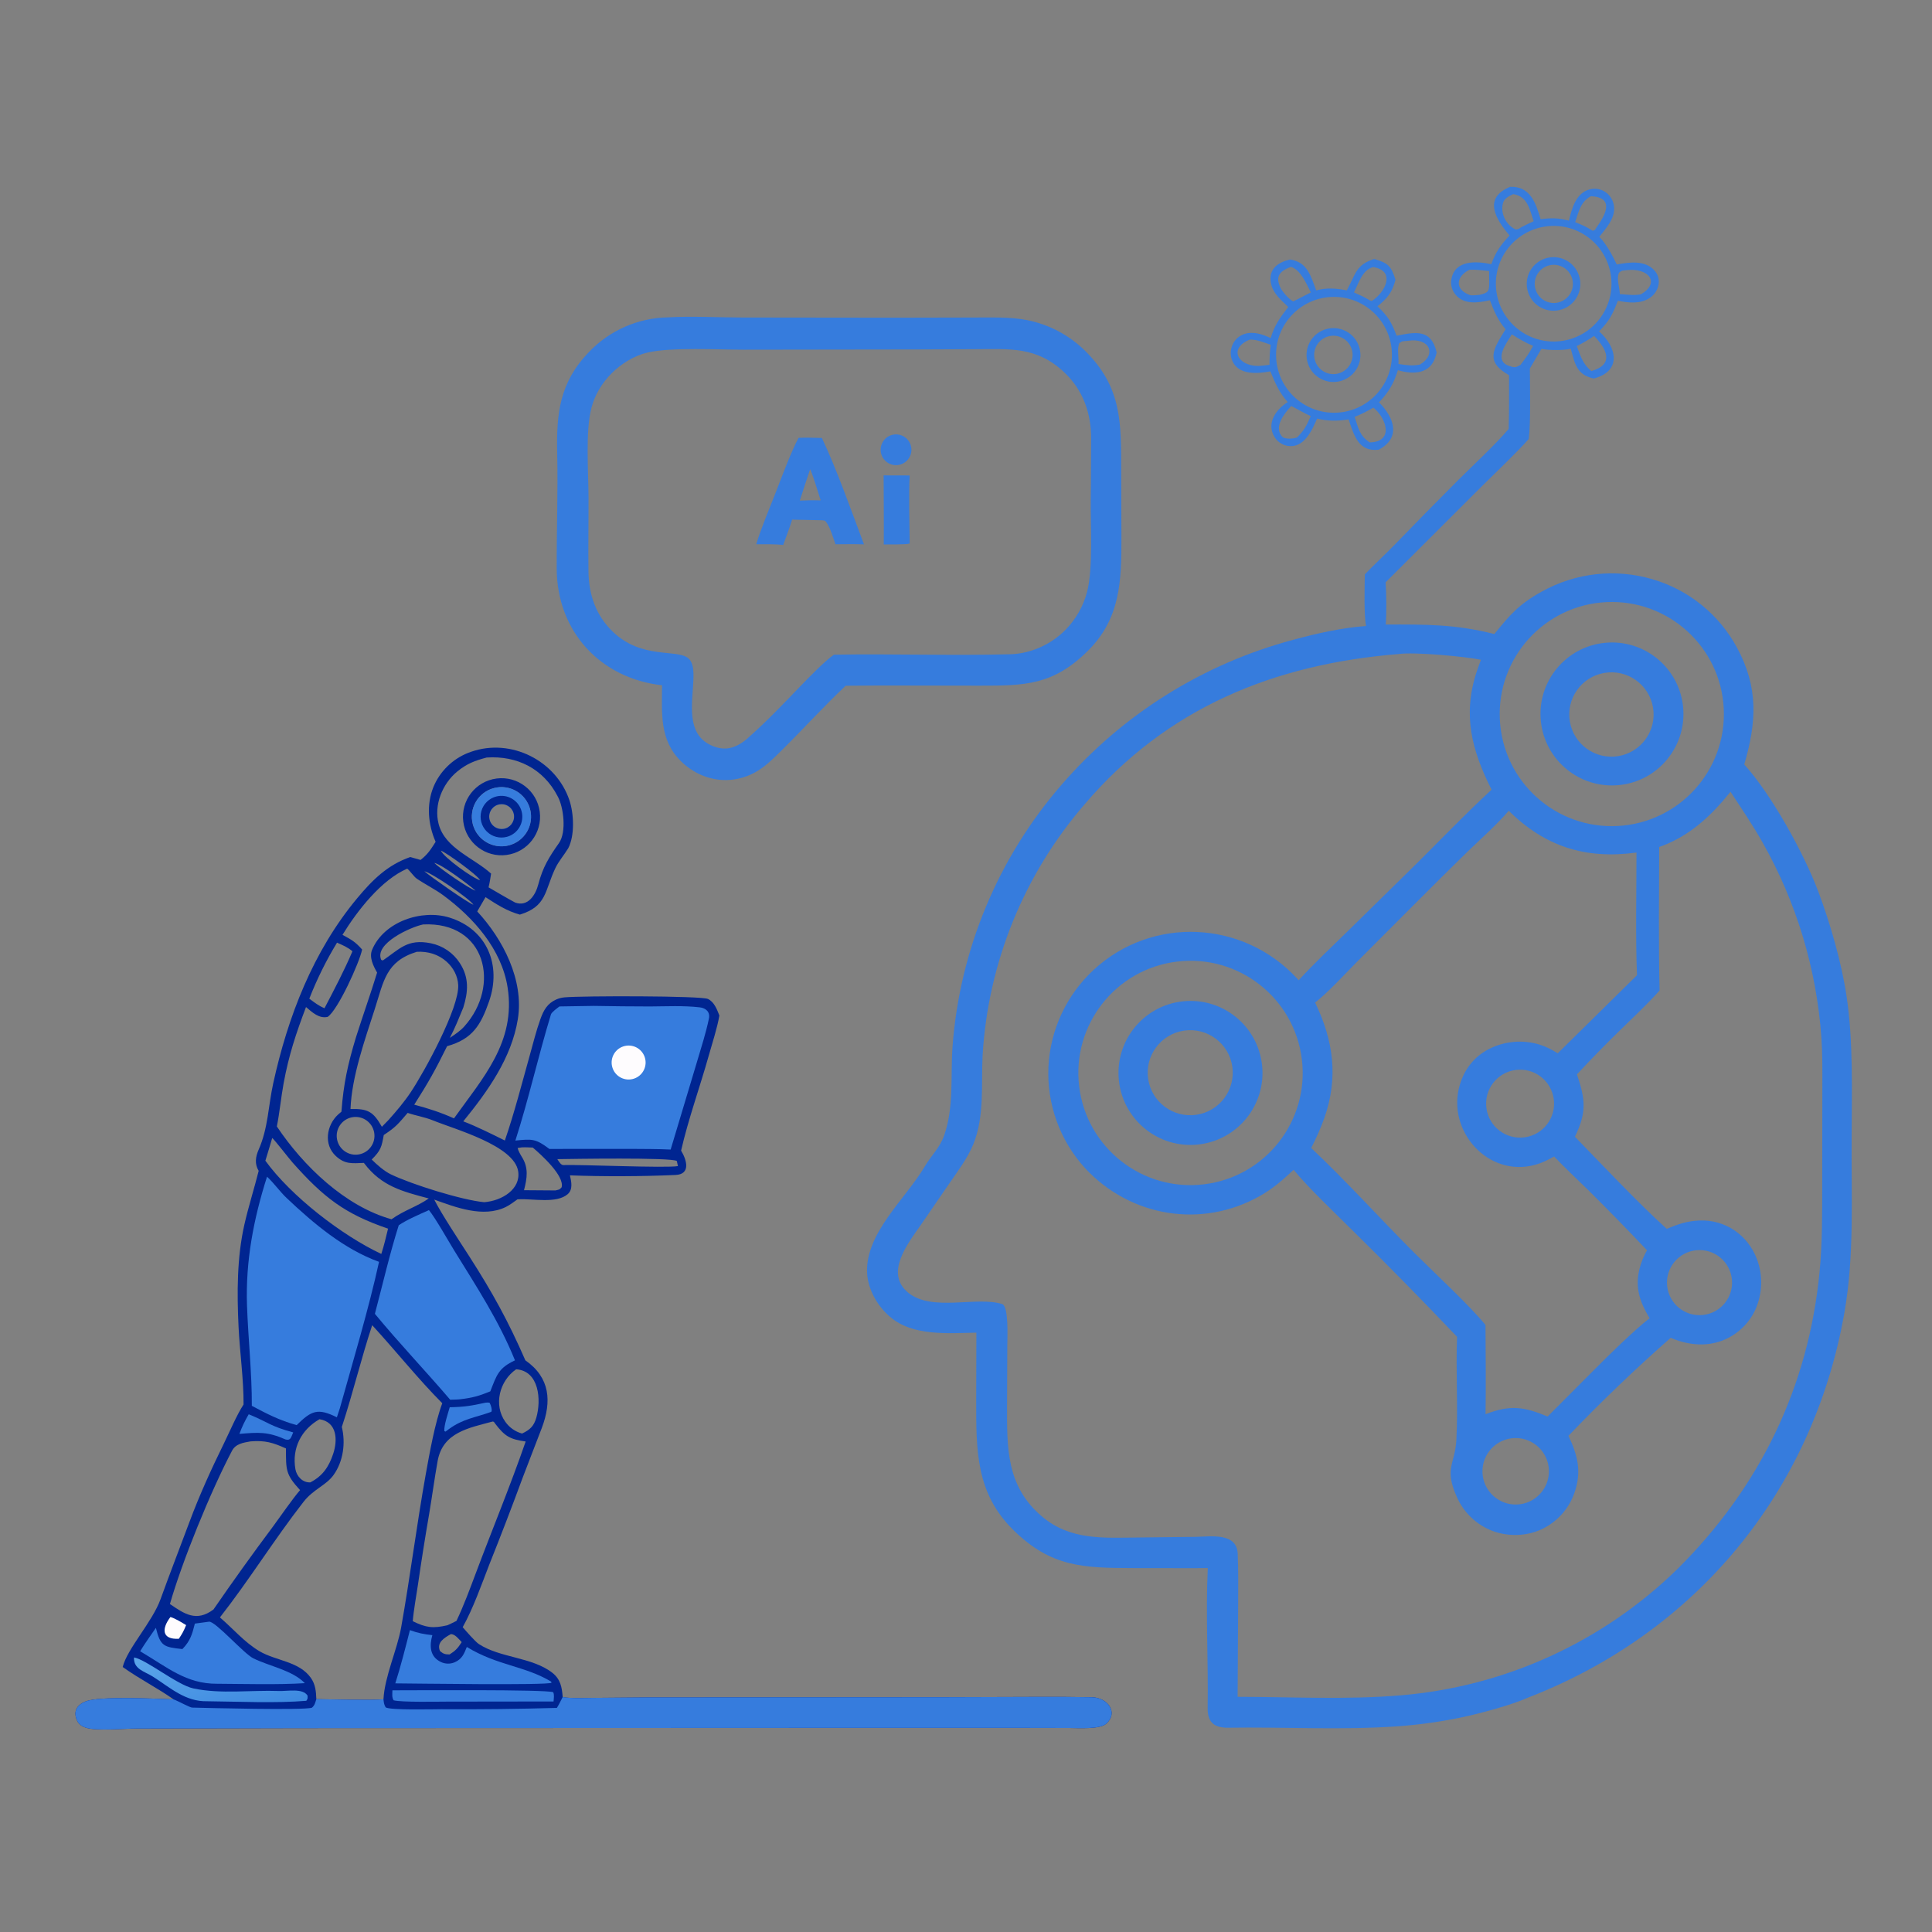 <?xml version="1.0" encoding="utf-8" ?><svg xmlns="http://www.w3.org/2000/svg" xmlns:xlink="http://www.w3.org/1999/xlink" width="381" height="381" viewBox="0 0 381 381"><rect x="0" y="0" width="381" height="381" fill="#808080" stroke="none"/><path fill="#367CDD" transform="matrix(0.372 0 0 0.372 -0.002 0)" d="M800.566 99.039C811.196 98.625 814.195 107.646 816.717 116.205C822.616 115.463 826.072 115.507 831.718 116.974C833.265 110.523 835.467 102.177 842.879 100.358C845.677 99.66 848.638 100.181 851.03 101.791C853.554 103.505 855.22 106.22 855.604 109.247C856.427 115.573 851.511 120.884 847.841 125.558C851.528 129.24 854.884 135.56 857.091 140.204C863.831 138.978 872.252 137.745 877.287 143.637C881.195 148.211 879.255 154.925 874.477 158.003C869.415 161.264 863.285 160.527 857.68 159.447C854.69 167.014 853.325 169.795 847.726 175.665C857.392 184.319 859.687 196.812 844.86 200.672C835.8 198.619 834.959 193.009 832.703 184.879C828.746 185.82 821.091 185.729 817.126 184.944L811.012 195.355C811.051 204.357 811.547 224.563 810.409 232.736C803.738 240.262 792.937 250.435 785.659 257.691L734.551 308.7C734.97 314.269 735.11 325.501 734.604 331.077C755.787 331.008 771.613 330.9 792.205 336.113C800.507 325.827 805.334 320.241 817.364 313.601C835.238 303.63 856.374 301.274 876.005 307.065C895.161 312.656 911.283 325.68 920.776 343.233C932.319 364.417 931.208 382.926 924.672 405.257C939.148 421.222 956.288 452.351 963.886 472.529C970.243 489.411 976.221 510.144 978.893 528.005C982.548 552.445 981.669 578.411 981.597 603.184C981.349 634.292 983.153 665.215 977.732 696.033C961.066 790.772 899.098 865.557 809.783 900.052C800.965 904.002 784.355 908.384 774.919 910.406C763.835 912.725 752.609 914.3 741.315 915.121C711.801 917.279 680.181 915.42 650.419 915.911C643.017 915.735 640.098 912.47 640.213 905.3C640.6 881.144 639.109 855.247 640.29 831.253C638.027 831.289 635.763 831.311 633.5 831.318L600.266 831.276C574.224 831.188 557.216 830.759 537.276 811.174C517.201 791.457 517.512 768.748 517.515 742.286L517.609 706.466C502.453 706.739 483.738 708.447 471.789 698.029C465.344 692.591 460.089 683.663 459.675 674.808C458.687 653.676 480.077 635.568 490.19 618.432C493.788 612.333 498.202 608.598 500.592 601.695C505.831 586.561 503.827 570.511 504.962 554.825C508.769 503.588 529.004 454.946 562.66 416.126C594.996 378.677 637.872 351.848 685.69 339.141C697.936 335.791 711.481 332.772 724.166 331.859C722.995 325.604 723.433 311.181 723.52 304.503C728.397 299.389 733.648 294.573 738.612 289.52C749.952 277.807 761.377 266.177 772.886 254.63C781.227 246.345 792.38 236.087 799.774 227.393C800.084 218.175 799.942 208.184 799.985 198.908C786.88 191.488 791.774 184.975 798.157 174.526C794.24 170.114 791.874 164.632 789.843 159.173C783.473 160.554 775.688 161.785 771.204 155.668C769.597 153.484 768.95 150.738 769.413 148.066C771.185 137.668 782.811 138.382 790.574 140.066C792.82 133.691 795.687 129.678 800.257 124.834C792.814 116.052 786.059 104.999 800.566 99.039ZM879.788 525.076C873.312 532.387 864.647 540.458 857.527 547.411C850.176 554.614 842.994 561.989 835.988 569.53C840.495 583.032 841.19 589.62 834.909 602.608C849.511 617.62 868.228 637.567 883.579 651.429C889.656 648.963 894.093 647.342 900.704 647.025C914.54 646.361 926.624 654.713 931.446 667.596C934.68 676.328 934.331 685.984 930.477 694.46C926.956 701.934 920.678 707.754 912.959 710.701C903.864 714.102 894.437 712.914 885.659 709.212C866.868 725.742 848.792 743.066 831.48 761.139C836.372 771.455 838.617 780.231 834.617 791.464C831.641 799.95 825.375 806.881 817.231 810.695C809.249 814.448 799.455 814.665 791.232 811.589C782.741 808.348 775.908 801.83 772.271 793.501C765.436 778.162 771.397 776.241 772.069 763.172C772.986 745.347 771.701 726.636 772.43 708.678C754.521 689.829 736.3 671.28 717.774 653.037C708.817 644.053 693.381 629.527 685.783 620.132C679.996 625.565 674.827 630.1 667.888 634.021C636.969 651.493 599.14 645.059 575.231 619.28C561.893 604.659 554.906 585.341 555.805 565.57C556.752 545.902 565.397 527.395 579.874 514.047C610.907 485.416 659.227 487.795 687.758 518.877C687.995 519.132 688.225 519.393 688.448 519.659C696.302 511.063 706.11 501.795 714.512 493.602L744.955 463.71C760.001 449.072 775.412 432.755 790.722 418.638C780.169 397.651 775.244 378.936 782.874 355.937C783.567 353.862 784.306 351.803 785.091 349.762C776.517 348.002 749.753 345.521 741.338 346.725C675.459 352.084 618.667 375.101 575.037 426.326C542.821 463.542 523.793 510.352 520.904 559.491C520.104 575.189 522.049 591.856 515.897 606.772C512.866 614.122 507.527 621.159 503.014 627.733L488.148 649.375C481.26 659.238 468.787 674.956 481.495 685.3C494.051 695.521 517.632 687.06 531.226 691.282C534.806 692.395 534.032 708.638 533.999 713.344L533.869 744.965C533.826 767.596 533.394 787.86 552.396 803.935C567.54 816.748 585.234 815.22 603.822 815.062L633.745 814.724C641.75 814.563 655.663 812.312 656.137 823.629C656.508 832.473 656.413 841.254 656.381 850.107L656.099 899.52C684.736 899.558 713.797 901.143 742.279 898.75C797.691 894.217 849.77 870.437 889.487 831.533C932.944 788.264 958.762 735.284 964.613 674.054C966.119 658.301 965.958 643.309 965.992 627.531L966.065 576.36C966.071 567.484 966.179 558.84 965.559 549.975C962.986 513.642 952.342 478.341 934.403 446.641C929.069 437.199 923.324 428.806 917.389 419.742L913.268 424.684C903.794 435.529 893.339 444.158 879.584 449.018C879.507 474.164 879.186 499.979 879.788 525.076ZM697.174 531.47C706.915 551.643 709.621 571.274 702.042 592.744C700.087 598.174 697.761 603.463 695.081 608.574C713.191 625.556 731.922 646.331 749.716 664.112C759.914 674.303 778.969 691.927 787.492 702.376C787.599 717.97 787.764 734.141 787.523 749.701C800.586 744.644 807.806 745.683 820.437 750.924L845.319 725.962C853.2 718.027 865.771 705.682 874.474 698.805C869.379 690.26 866.619 682.744 869.167 672.525C870.041 669.119 871.365 665.844 873.103 662.786C862.908 651.996 852.535 641.375 841.987 630.929C836.312 625.331 829.232 618.781 823.878 613.085C820.408 614.982 817.764 616.39 813.914 617.462C788.762 624.47 766.557 599.21 773.935 574.908C776.406 566.769 781.431 560.26 789.071 556.238C797.492 551.882 807.289 551.013 816.345 553.82C819.89 554.956 822.652 556.453 825.805 558.373L867.805 516.982C866.993 496.762 867.56 472.403 867.541 451.954C840.544 455.619 819.123 448.863 799.82 429.807C793.749 436.949 784.906 444.806 778.004 451.461C768.675 460.597 759.402 469.788 750.184 479.036L719.032 510.234C713.043 516.323 703.647 526.5 697.174 531.47ZM858.722 155.909C862.287 156.184 866.395 156.696 869.884 156.046C880.559 149.687 873.644 142.028 862.783 143.173C859.996 143.555 860.026 143.095 858.224 144.606C856.875 148.321 858.514 151.488 858.722 155.909ZM844.308 122.318C845.826 122.048 845.53 121.688 846.486 120.369C851.402 113.583 855.849 104.633 843.378 104.017C837.894 106.973 837.028 111.966 835.033 117.753C839.292 119.478 840.435 119.996 844.308 122.318ZM789.416 143.678C786.062 143.336 782.264 142.815 778.95 143.018C771.868 146.547 770.907 153.529 779.441 156.489C780.084 156.712 783.459 156.407 784.375 156.307C789.11 155.134 789.493 154.462 789.466 149.557C789.456 147.676 789.391 145.568 789.416 143.678ZM843.636 196.701C855.811 193.205 851.944 185.222 845.067 178.075C841.562 180.398 839.63 181.611 835.883 183.451C837.86 188.681 839.126 193.13 843.636 196.701ZM803.531 567.205C793.64 568.483 786.671 577.555 787.985 587.441C789.299 597.326 798.396 604.263 808.277 602.913C818.108 601.57 825.001 592.53 823.694 582.694C822.386 572.859 813.371 565.933 803.531 567.205ZM806.472 120.453C808.675 119.342 810.769 118.284 813.026 117.271C810.926 110.987 809.756 103.974 802.17 102.92C799.991 103.977 797.536 105.065 796.801 107.563C795.197 113.016 798.486 119.452 803.53 121.65C805.145 121.489 805.085 121.372 806.472 120.453ZM806.099 193.363C808.978 189.56 810.491 187.56 812.747 183.365C808.631 181.673 805.213 179.586 801.43 177.254C798.625 181.986 791.504 191.104 800.056 194C802.87 194.953 803.553 194.931 806.099 193.363ZM638.254 627.833C670.877 623.895 694.122 594.243 690.158 561.623C686.193 529.003 656.523 505.782 623.906 509.773C591.326 513.758 568.137 543.388 572.097 575.971C576.057 608.554 605.668 631.767 638.254 627.833ZM902.749 697.102C912.201 696.115 919.075 687.669 918.121 678.213C917.168 668.757 908.746 661.854 899.287 662.774C889.781 663.699 882.835 672.172 883.793 681.675C884.752 691.178 893.25 698.094 902.749 697.102ZM803.105 762.344C793.307 762.565 785.572 770.738 785.891 780.533C786.209 790.328 794.458 797.982 804.25 797.566C813.905 797.157 821.429 789.047 821.115 779.388C820.801 769.73 812.766 762.126 803.105 762.344ZM820.077 119.972C803.252 121.944 791.219 137.195 793.216 154.018C795.213 170.841 810.481 182.851 827.301 180.83C844.086 178.813 856.067 163.583 854.074 146.794C852.081 130.006 836.868 118.004 820.077 119.972ZM851.731 319.186C818.837 320.692 793.44 348.662 795.107 381.549C796.773 414.436 824.866 439.696 857.744 437.87C890.397 436.056 915.447 408.197 913.792 375.536C912.137 342.875 884.4 317.69 851.731 319.186Z"/><path fill="#367CDD" transform="matrix(0.372 0 0 0.372 -0.002 0)" d="M626.89 530.848C647.853 528.516 666.733 543.629 669.048 564.594C671.362 585.559 656.234 604.427 635.267 606.724C614.325 609.019 595.483 593.912 593.171 572.972C590.859 552.031 605.951 533.177 626.89 530.848ZM634.241 590.965C646.559 589.158 655.08 577.707 653.273 565.389C651.466 553.071 640.015 544.551 627.697 546.358C615.38 548.166 606.86 559.616 608.667 571.933C610.474 584.251 621.924 592.771 634.241 590.965Z"/><path fill="#367CDD" transform="matrix(0.372 0 0 0.372 -0.002 0)" d="M850.844 340.767C871.67 338.725 890.21 353.95 892.256 374.776C894.302 395.601 879.081 414.144 858.256 416.194C837.424 418.245 818.876 403.018 816.829 382.187C814.782 361.355 830.012 342.81 850.844 340.767ZM857.891 400.832C870.105 398.821 878.36 387.269 876.307 375.063C874.254 362.856 862.674 354.64 850.474 356.735C838.334 358.821 830.168 370.332 832.211 382.479C834.254 394.626 845.737 402.833 857.891 400.832Z"/><path fill="#367CDD" transform="matrix(0.372 0 0 0.372 -0.002 0)" d="M820.362 136.69C828.007 134.919 835.64 139.684 837.405 147.331C839.171 154.977 834.4 162.607 826.752 164.366C819.112 166.124 811.493 161.359 809.729 153.721C807.965 146.082 812.724 138.459 820.362 136.69ZM826.277 160.297C829.819 159.371 832.585 156.607 833.514 153.066C834.442 149.525 833.388 145.759 830.757 143.215C828.126 140.67 824.326 139.743 820.819 140.79C815.523 142.37 812.471 147.904 813.96 153.226C815.45 158.548 820.93 161.694 826.277 160.297Z"/><path fill="#002591" transform="matrix(0.372 0 0 0.372 -0.002 0)" d="M230.939 446.259C230.655 445.615 230.386 444.964 230.134 444.307C226.635 435.137 226.201 424.773 230.412 415.758C234.269 407.613 241.273 401.386 249.814 398.511C270.95 391.161 294.805 403.206 301.872 424.26C304.232 431.29 304.771 442.848 301.25 449.657C299.018 453.312 296.163 456.506 294.325 460.405C288.683 472.378 289.911 480.458 275.603 484.857C268.672 482.946 263.377 479.485 257.395 475.593L252.995 483.171C266.688 497.96 277.859 519.6 274.52 540.279C271.191 560.896 258.479 578.634 245.598 594.451C252.368 596.999 261.115 601.368 267.64 604.611C272.722 589.818 276.6 574.615 280.815 559.56C282.621 553.107 284.242 546.484 286.51 540.183C288.187 535.525 290.177 531.914 294.941 529.821C296.354 529.201 297.839 528.848 299.374 528.711C308.68 527.874 371.716 527.847 375.312 529.572C378.642 531.17 380.105 535.124 381.352 538.344C380.302 544.742 377.497 553.289 375.723 559.618C371.08 576.179 364.875 593.273 361.067 609.97C364.03 614.832 366.33 622.521 358.084 622.877C339.752 623.671 320.454 623.76 302.138 623.08C302.891 626.425 303.842 630.539 300.953 633.052C295.068 638.171 282.508 635.361 275.044 635.766L274.311 635.809C272.35 637.196 270.197 638.863 268.046 639.898C256.158 645.617 241.8 640.109 230.203 635.926C233.992 643.494 243.788 658.238 248.683 665.866C261.103 685.223 269.342 700.161 278.51 721.135C291.678 730.344 292.538 742.93 287.22 757.023C283.943 765.707 280.464 774.347 277.203 783.041C271.474 798.582 265.534 814.044 259.385 829.423C255.203 840.188 250.853 852.662 245.285 862.602C246.939 864.517 251.944 870.296 253.89 871.566C265.226 878.964 282.184 878.436 292.828 886.796C297.192 890.223 297.911 894.533 298.296 899.65C302.466 900.452 309.987 900.125 314.37 900.088L342.478 899.854L500.053 899.73L551.594 899.563C560.657 899.541 569.755 899.582 578.702 899.737C587.378 899.887 593.074 908.033 586.349 913.845C582.898 916.826 571.4 916.048 566.908 916.041L541.019 915.988L459.771 915.98L160.027 916.111L72.827 916.316C65.974 916.301 51.415 917.753 45.492 915.877C43.644 915.292 41.818 914.123 40.965 912.325C40.094 910.49 39.62 908.297 40.374 906.34C41.225 904.13 43.384 902.721 45.509 901.91C52.977 899.06 82.698 900.52 92.042 900.889C83.855 895.058 74.153 890.194 65.052 883.714C67.458 873.962 80.715 859.921 85.103 847.782C89.962 834.343 95.524 820.032 100.546 806.55C105.657 792.832 112.049 778.72 118.515 765.594C121.552 759.43 125.489 750.111 129.12 744.555C129.216 731.364 127.098 716.661 126.467 703.355C125.619 685.495 125.581 666.74 129.551 649.21C131.675 639.836 134.755 630.139 137.138 620.688C134.901 617.052 135.449 613.234 137.144 609.397C142.151 598.061 142.23 586.216 144.832 574.351C152.597 538.956 165.989 504.214 189.402 476.121C197.456 466.458 205.421 458.533 217.5 454.333L222.951 455.87C226.862 452.81 228.324 450.351 230.939 446.259ZM116.591 857.432C123.554 863.372 129.589 870.625 137.582 875.357C146.241 880.483 158.586 880.656 164.803 889.485C167.262 892.977 167.543 896.679 167.697 900.759C176.722 900.835 194.878 901.462 203.285 900.84C203.921 888.721 210.565 874.51 212.649 862.825C217.458 835.854 220.89 808.408 225.724 781.443C227.714 770.349 230.551 754.398 234.463 743.88C222.03 731.439 209.421 715.678 197.315 702.513C191.622 719.586 187.153 738.414 181.213 756.459C183.313 765.05 181.939 774.808 176.832 781.924C172.828 787.504 166.186 789.396 160.898 796.178C145.4 816.056 132.098 837.637 116.591 857.432ZM181.566 495.574C186.456 498.26 188.23 499.142 191.975 503.367C190.539 510.389 179.142 535.431 173.712 539.068C169.159 540.112 165.497 536.638 162.232 533.853C156.891 547.948 153.093 559.377 150.347 574.327C149.006 581.627 148.188 590.18 146.766 597.15C160.724 618.031 182.901 639.492 207.561 646.358C214.316 641.532 220.998 639.724 227.304 635.324C213.251 631.602 202.279 628.852 193.103 616.731L192.908 616.477C186.756 616.715 182.926 617.336 178.076 612.866C171.426 606.735 173.135 596.541 179.163 590.904C179.752 590.345 180.368 589.817 181.009 589.319C182.099 574.5 184.424 564.013 188.715 549.874C192.293 538.554 196.521 526.751 199.919 515.585C197.968 512.212 195.602 507.519 197.239 503.572C203.45 488.597 223.589 481.796 238.43 486.475C258.351 492.757 265.929 511.792 259.276 530.844C254.915 543.331 250.568 550.828 237.027 554.598C230.692 567.412 227.201 573.672 219.602 585.607C227.092 587.604 233.568 589.684 240.672 592.875C255.811 571.64 273.614 552.414 269.105 523.505C265.931 503.152 251.029 486.446 234.929 474.563C230.642 471.398 225.342 468.8 220.929 465.781C219.418 464.748 217.306 461.563 215.877 460.493C202.106 466.438 189.298 482.924 181.566 495.574ZM245.621 534.091C243.288 539.76 241.312 544.761 238.472 550.199C241.209 548.343 243.945 546.585 246.159 544.119C265.564 522.494 257.652 488.427 224.321 490.065C217.773 491.388 198.16 500.236 202.115 508.869L202.95 509.158C211.847 503.119 215.909 497.541 228.374 500.042C234.723 501.323 240.282 505.122 243.782 510.572C248.804 518.312 248.194 525.808 245.621 534.091ZM276.749 759.953C280.948 757.972 283.024 756.075 284.34 751.466C286.996 742.168 285.872 726.72 273.635 725.891C264.772 732.003 261.495 744.83 267.93 753.782C270.071 756.793 273.186 758.973 276.749 759.953ZM164.534 785.832C171.056 782.457 174.323 777.597 176.614 770.77C179.077 763.429 178.776 753.871 169.376 752.365C159.748 757.848 154.666 767.674 156.608 778.849C157.268 782.648 160.459 786.08 164.534 785.832ZM90.087 850.33C97.759 855.573 104.096 860.012 113.17 853.22C123.411 838.343 133.94 823.668 144.753 809.202C148.551 804.039 155.298 794.27 159.079 789.943C151.207 781.416 151.689 779.134 151.578 767.841C144.725 764.774 140.585 763.469 132.803 764.113C129.039 764.765 124.963 765.36 123.013 769.064C111.624 790.693 96.512 827.867 90.087 850.33ZM273.104 478.466C279.939 480.931 283.934 474.312 285.322 468.98C287.754 459.64 291.055 454.412 296.358 446.872C300.394 441.133 298.84 427.751 295.549 421.98C287.945 407.389 273.984 400.512 257.98 401.583C251.81 403.209 247.5 404.825 242.435 408.973C234.554 415.428 229.895 426.716 232.529 436.797C235.925 449.792 251.174 454.787 260.341 463.118C259.942 465.656 259.627 467.894 258.994 470.396C263.632 473.077 268.404 475.927 273.104 478.466ZM278.675 764.172C270.381 762.976 267.722 761.578 262.364 754.515C261.645 753.567 262.107 753.819 261.171 753.581C248.574 756.986 234.74 759.285 232.003 774.507C230.307 783.939 229.066 793.424 227.461 802.859C225.324 815.266 223.356 827.701 221.557 840.161C220.732 845.656 219.222 854.119 218.819 859.427C225.868 862.896 229.463 863.341 237.198 861.587C238.665 860.888 240.597 860.04 241.984 859.281C245.904 851.033 249.032 842.539 252.239 833.995C260.962 810.749 270.554 787.637 278.675 764.172ZM163.974 529.413C166.641 531.39 168.924 533.215 172.028 534.478C177.171 524.61 182.507 514.513 186.854 504.281C184.051 501.987 181.915 501.189 178.67 499.719C172.923 509.174 168.006 519.109 163.974 529.413ZM230.224 457.445C232.779 460.131 248.722 471.154 252.119 472.166C248.462 468.965 234.275 458.244 230.224 457.445ZM244.761 870.525C243.284 868.984 241.17 866.145 238.959 866.307C235.616 868.208 231.299 870.718 233.258 875.256C235.046 876.741 235.84 877.051 238.337 877.058C241.586 875.007 242.66 873.769 244.761 870.525ZM186.9 592.243C181.416 593.137 177.71 598.326 178.643 603.803C179.576 609.28 184.791 612.949 190.262 611.976C195.676 611.014 199.3 605.863 198.376 600.441C197.453 595.02 192.328 591.359 186.9 592.243ZM203.445 601.699C202.31 608.109 201.84 609.901 197.052 614.69C199.84 617.457 203.699 620.866 207.22 622.556C218.458 627.949 244.89 636.196 256.679 637.313C266.156 636.564 276.108 630.397 274.712 620.986C272.676 607.264 241.188 598.71 229.538 593.95C225.076 592.126 220.086 591.377 216.122 589.967C210.964 595.925 210.031 597.341 203.445 601.699ZM276.603 608.25L274.417 608.578C274.612 609.78 275.939 612.175 276.634 613.272C280.309 619.074 279.456 624.524 277.791 630.951L294.478 631.073C296.778 630.446 296.341 630.916 297.743 629.404C299.332 623.328 286.81 612.034 282.437 608.346C280.495 608.268 278.541 608.144 276.603 608.25ZM250.978 479.602C248.521 476.076 228.995 462.808 224.964 461.873C227.699 464.324 248.428 478.947 250.978 479.602ZM233.711 450.91C235.189 454.477 250.655 465.676 254.53 466.62C252.802 463.574 236.683 452.077 233.711 450.91ZM144.316 603.27C143.121 607.244 141.943 611.372 140.686 615.312C154.246 634.083 181.366 655.001 202.14 664.741C203.598 660.304 204.618 655.861 205.723 651.329C182.731 643.508 171.568 634.793 155.181 616.377C153.265 614.223 145.622 604.317 144.316 603.27ZM295.465 614.489C296.186 615.601 297.375 617.664 298.592 617.62C307.54 617.29 353.166 619.311 359.393 618.173L358.808 615.461C355.668 613.495 302.696 614.379 295.465 614.489ZM220.993 504.554C204.569 509.623 203.452 520.047 198.713 534.803C193.448 551.194 186.493 570.604 185.808 587.917C195.08 587.661 197.891 589.32 202.449 597.332L205.905 593.796C210.15 589.047 214.228 584.28 217.769 578.964C225.185 567.834 243.504 534.25 242.911 522.187C242.674 517.369 240.312 512.969 236.74 509.785C232.289 505.818 226.852 504.292 220.993 504.554Z"/><path fill="#367CDD" transform="matrix(0.372 0 0 0.372 -0.002 0)" d="M298.296 899.65C302.466 900.452 309.987 900.125 314.37 900.088L342.478 899.854L500.053 899.73L551.594 899.563C560.657 899.541 569.755 899.582 578.702 899.737C587.378 899.887 593.074 908.033 586.349 913.845C582.898 916.826 571.4 916.048 566.908 916.041L541.019 915.988L459.771 915.98L160.027 916.111L72.827 916.316C65.974 916.301 51.415 917.753 45.492 915.877C43.644 915.292 41.818 914.123 40.965 912.325C40.094 910.49 39.62 908.297 40.374 906.34C41.225 904.13 43.384 902.721 45.509 901.91C52.977 899.06 82.698 900.52 92.042 900.889L92.902 901.222C94.848 901.988 100.658 905.194 101.877 905.225C110.168 905.432 161.124 906.753 165.365 905.285C166.907 903.94 167.028 902.797 167.697 900.759C176.722 900.835 194.878 901.462 203.285 900.84C203.548 902.898 203.5 903.271 204.419 905.069C206.451 906.702 229.653 906.092 234.185 906.084C254.531 906.204 274.877 905.974 295.215 905.394C296.241 903.792 297.395 901.389 298.296 899.65Z"/><path fill="#367CDD" transform="matrix(0.372 0 0 0.372 -0.002 0)" d="M314.787 533.247C324.714 533.431 334.642 533.53 344.57 533.544C353.309 533.496 362.297 533.008 370.951 534.013C374.281 534.4 376.531 536.495 375.824 539.945C374.252 547.612 371.713 555.39 369.5 562.889L355.529 609.404C348.764 609.056 341.285 609.115 334.455 609.044L291.229 609.072C283.874 603.539 282.054 603.753 273.217 604.644C280.327 582.461 285.303 559.999 292.066 537.787C292.444 536.546 295.45 534.401 296.602 533.535L314.787 533.247Z"/><path fill="#FEFCFE" transform="matrix(0.372 0 0 0.372 -0.002 0)" d="M330.339 554.753C335.048 553.142 340.171 555.658 341.775 560.369C343.379 565.081 340.857 570.2 336.143 571.798C331.438 573.394 326.331 570.877 324.729 566.174C323.128 561.471 325.638 556.36 330.339 554.753Z"/><path fill="#367CDD" transform="matrix(0.372 0 0 0.372 -0.002 0)" d="M141.563 623.795C145.212 627.124 148.343 631.678 151.927 635.068C166.177 648.545 182.356 662.231 200.938 668.929C195.7 693.029 186.872 722.555 180.147 746.612L178.59 751.345C168.444 746.302 165.137 747.748 157.258 755.49C147.954 752.849 141.922 749.716 133.506 745.262C133.56 727.52 131.584 709.937 130.953 692.213C130.116 668.687 134.423 646.154 141.563 623.795Z"/><path fill="#367CDD" transform="matrix(0.372 0 0 0.372 -0.002 0)" d="M227.394 641.5C230.815 645.654 237.664 657.847 240.834 662.983C252.685 682.19 264.512 700.189 272.999 721.154C264.291 725.199 263.345 728.878 259.932 737.583C253.924 740.051 250.517 740.999 244.126 741.756C242.723 741.956 240.168 741.968 238.662 742.023C225.536 726.658 211.541 712.004 198.742 696.484C202.862 680.946 206.542 664.839 211.39 649.539C215.671 646.59 222.533 643.687 227.394 641.5Z"/><path fill="#002591" transform="matrix(0.372 0 0 0.372 -0.002 0)" d="M263.258 412.706C274.438 411.265 284.674 419.149 286.133 430.327C287.592 441.505 279.724 451.753 268.549 453.23C257.348 454.711 247.071 446.821 245.609 435.618C244.146 424.415 252.053 414.151 263.258 412.706ZM269.762 448.143C278.184 445.965 283.226 437.35 281.001 428.941C278.775 420.531 270.133 415.538 261.736 417.81C253.405 420.064 248.46 428.624 250.668 436.967C252.875 445.31 261.407 450.303 269.762 448.143Z"/><path fill="#367CDD" transform="matrix(0.372 0 0 0.372 -0.002 0)" d="M261.736 417.81C270.133 415.538 278.775 420.531 281.001 428.941C283.226 437.35 278.184 445.965 269.762 448.143C261.407 450.303 252.875 445.31 250.668 436.967C248.46 428.624 253.405 420.064 261.736 417.81ZM266.745 439.438C270.272 439.001 272.818 435.847 272.501 432.307C272.184 428.767 269.118 426.116 265.569 426.312C263.164 426.446 261.023 427.88 259.985 430.054C258.946 432.228 259.176 434.794 260.585 436.749C261.993 438.704 264.355 439.735 266.745 439.438Z"/><path fill="#002591" transform="matrix(0.372 0 0 0.372 -0.002 0)" d="M263.146 422.226C269.02 420.751 274.987 424.277 276.529 430.134C278.07 435.991 274.612 441.998 268.773 443.605C264.936 444.661 260.828 443.574 258.017 440.759C255.205 437.943 254.123 433.834 255.184 429.999C256.246 426.164 259.286 423.195 263.146 422.226ZM266.745 439.438C270.272 439.001 272.818 435.847 272.501 432.307C272.184 428.767 269.118 426.116 265.569 426.312C263.164 426.446 261.023 427.88 259.985 430.054C258.946 432.228 259.176 434.794 260.585 436.749C261.993 438.704 264.355 439.735 266.745 439.438Z"/><path fill="#367CDD" transform="matrix(0.372 0 0 0.372 -0.002 0)" d="M110.798 859.693C114.06 859.228 129.242 876.619 134.222 879.077C143.1 883.459 154.857 885.334 161.62 892.279C147.184 893.195 129.582 892.672 115.022 892.592C98.681 892.676 88.711 883.853 74.301 875.369C76.778 871.269 79.9 866.943 82.643 862.967C85.056 872.774 86.862 873.149 96.695 874.212C100.937 869.827 101.895 866.305 103.308 860.701L110.798 859.693Z"/><path fill="#367CDD" transform="matrix(0.372 0 0 0.372 -0.002 0)" d="M217.31 864.169C221.682 865.762 224.64 866.318 229.199 866.83C227.641 872.387 227.749 878.257 233.801 881.09C236.11 882.169 238.771 882.203 241.107 881.184C244.95 879.492 246.072 876.638 247.472 873.094C263.834 883.054 278.262 883.069 292.173 891.464L292.383 892.045C290.601 893.51 218.348 892.435 209.56 892.389C212.464 883.314 214.943 873.432 217.31 864.169Z"/><defs><linearGradient id="gradient_0" gradientUnits="userSpaceOnUse" x1="123.363" y1="911.891" x2="110.274" y2="868.068"><stop offset="0" stop-color="#3D89E0"/><stop offset="1" stop-color="#5BA5E9"/></linearGradient></defs><path fill="url(#gradient_0)" transform="matrix(0.372 0 0 0.372 -0.002 0)" d="M71.051 878.649C77.702 879.839 93.79 893.15 102.468 895.059C117.052 898.176 132.962 895.886 147.835 896.431C152.449 896.601 160.525 894.816 163.056 898.892C163.079 900.396 163.214 900.4 162.402 901.621C146.518 902.99 125.981 902.027 109.841 901.87C98.234 902.141 90.315 894.713 81.1 888.842C76.734 886.06 70.704 884.939 71.051 878.649Z"/><path fill="#367CDD" transform="matrix(0.372 0 0 0.372 -0.002 0)" d="M208.032 896.072C218.639 896.095 289.336 895.54 293.274 897.075C293.93 898.449 293.576 900.383 293.453 901.99L237.219 902.062C231.948 902.07 212.878 902.478 208.675 901.364C207.688 899.839 207.987 897.96 208.032 896.072Z"/><path fill="#367CDD" transform="matrix(0.372 0 0 0.372 -0.002 0)" d="M257.364 743.594C258.38 743.471 258.44 743.521 259.473 743.587C260.179 744.496 261.25 748.149 260.299 748.493C251.812 751.555 245.635 752.051 238.04 757.535L236.18 758.927L235.566 758.647C235.265 755.789 237.546 749.05 238.413 746.014C245.977 745.883 249.921 745.232 257.364 743.594Z"/><path fill="#367CDD" transform="matrix(0.372 0 0 0.372 -0.002 0)" d="M131.856 749.729C142.229 753.954 143.122 756.042 155.445 759.348C154.299 761.824 154.207 763.857 151.368 763.086C141.81 758.858 136.974 759.306 126.924 760.138C128.358 756.2 129.776 753.33 131.856 749.729Z"/><path fill="#FEFCFE" transform="matrix(0.372 0 0 0.372 -0.002 0)" d="M90.36 857.215C92.929 857.943 96.296 860.095 98.677 861.499C97.293 864.821 96.797 865.747 94.816 868.751C85.558 869.238 85.718 863.235 90.36 857.215Z"/><path fill="#B8E1EA" fill-opacity="0.012" transform="matrix(0.372 0 0 0.372 -0.002 0)" d="M233.711 450.91C236.683 452.077 252.802 463.574 254.53 466.62C250.655 465.676 235.189 454.477 233.711 450.91Z"/><path fill="#B8E1EA" fill-opacity="0.047" transform="matrix(0.372 0 0 0.372 -0.002 0)" d="M224.964 461.873C228.995 462.808 248.521 476.076 250.978 479.602C248.428 478.947 227.699 464.324 224.964 461.873Z"/><path fill="#B8E1EA" fill-opacity="0.059" transform="matrix(0.372 0 0 0.372 -0.002 0)" d="M230.224 457.445C234.275 458.244 248.462 468.965 252.119 472.166C248.722 471.154 232.779 460.131 230.224 457.445Z"/><path fill="#367CDD" transform="matrix(0.372 0 0 0.372 -0.002 0)" d="M354.292 168.233C366.27 167.522 380.94 168.297 393.15 168.316L474.15 168.414L515.3 168.325C524.368 168.334 535.575 167.917 544.299 169.662C555.963 171.937 566.702 177.589 575.183 185.915C594.987 205.459 594.309 224.414 594.374 249.852L594.494 285.178C594.55 307.96 593.972 327.998 576.595 345.141C558.109 363.38 543.158 363.498 519.098 363.487L487.25 363.434C474.271 363.361 461.291 363.388 448.312 363.516C436.614 374.516 425.847 386.464 414.419 397.74C410.448 401.66 406.496 405.681 401.712 408.62C396.729 411.71 391.008 413.405 385.146 413.528C375.985 413.66 367.37 409.856 360.896 403.446C349.548 392.212 350.908 377.992 350.963 363.278C318.171 359.597 295.266 334.652 295.13 301.522C295.047 281.25 295.844 260.697 295.39 240.467C294.914 219.272 296.605 202.907 312.028 186.814C323.029 175.168 338.273 168.466 354.292 168.233ZM397.155 390.637C406.968 381.914 415.103 373.292 424.219 363.871C428.664 359.278 437.066 350.564 442.073 347.058C473.146 346.524 504.497 347.648 535.571 346.828C546.433 346.542 557.323 341.6 564.926 333.801C570.409 328.204 574.33 321.269 576.298 313.685C579.598 301.194 578.007 277.717 578.227 264.179C578.391 254.067 578.327 242.944 578.424 232.744C578.553 219.213 574.168 206.758 564.168 197.363C549.466 183.549 535.417 185.073 516.689 185.113L486.701 185.25L394.444 185.381C380.545 185.387 356.107 183.985 343.39 186.867C336.262 188.483 329.334 192.8 324.205 197.942C319.15 203.01 315.365 209.231 313.55 216.177C310.271 228.73 311.952 249.923 312.002 263.573C312.05 276.715 311.789 289.884 311.97 303.02C312.139 315.252 315.911 326.295 324.889 334.906C340.231 349.619 358.454 343.95 364.769 348.849C367.02 350.595 367.539 354.189 367.622 356.822C367.959 367.496 363.58 383.623 372.245 391.946C375.436 395.012 380.6 397.084 385.042 396.797C389.593 396.503 393.916 393.715 397.155 390.637Z"/><path fill="#367CDD" transform="matrix(0.372 0 0 0.372 -0.002 0)" d="M423.355 232.101C427.444 231.919 431.601 232.074 435.698 232.167C443.246 247.958 451.733 271.829 458.018 288.579C453.177 288.381 447.782 288.511 442.897 288.526C441.708 285.08 440.168 279.866 438.126 276.951C437.247 275.696 436.988 275.985 435.497 275.795L419.917 275.466C418.748 279.484 416.635 284.863 415.184 288.905C410.879 288.377 405.347 288.523 400.919 288.512C403.072 280.937 408.828 267.361 411.712 259.839C414.436 252.736 419.852 238.424 423.355 232.101ZM423.998 265.372L430.378 265.185L435.066 265.254C433.981 261.815 430.9 251.695 429.481 248.744C427.688 254.205 425.689 259.914 423.998 265.372Z"/><path fill="#367CDD" transform="matrix(0.372 0 0 0.372 -0.002 0)" d="M468.428 252.014L482.25 252.053C481.669 262.349 482.18 277.49 482.248 288.133C480.591 288.738 470.951 288.593 468.505 288.626C468.601 276.497 468.457 264.16 468.428 252.014Z"/><path fill="#367CDD" transform="matrix(0.372 0 0 0.372 -0.002 0)" d="M472.327 230.731C475.101 229.763 478.181 230.362 480.391 232.298C482.601 234.235 483.6 237.21 483.005 240.087C482.41 242.965 480.314 245.3 477.518 246.202C473.265 247.573 468.699 245.268 467.278 241.032C465.856 236.795 468.107 232.203 472.327 230.731Z"/><path fill="#367CDD" transform="matrix(0.372 0 0 0.372 -0.002 0)" d="M713.968 153.936C718.656 145.51 718.606 140.381 728.516 137.283C735.93 139.443 737.492 141.069 739.796 148.317C737.991 155.017 735.54 158.114 730.244 162.364C735.938 167.811 737.545 170.669 740.399 177.966C750.814 175.878 758.735 174.423 761.604 186.855C761.467 187.416 761.322 187.976 761.169 188.533C758.508 198.356 749.353 198.7 741.064 196.239C738.901 203.296 736.078 208.001 731.047 213.292C739.038 221.285 742.944 232.039 730.897 238.395C720.092 239.675 717.844 230.8 714.921 222.334C709.277 223.253 703.833 223.303 698.242 221.887C695.425 228.284 691.254 237.843 682.525 236.359C679.671 235.855 677.172 234.148 675.664 231.673C671.189 224.413 676.384 217.063 682.664 213.152C678.243 208.314 675.905 202.838 673.453 196.872C666.666 198.124 656.631 198.973 653.3 191.34C652.139 188.613 652.164 185.526 653.368 182.818C654.536 180.093 656.819 178.002 659.637 177.08C664.35 175.496 669.351 177.203 673.617 179.239C675.71 172.289 678.564 168.399 682.947 162.729C679.461 159.354 675.339 156.025 674.022 151.191C671.86 143.254 676.828 139.149 683.91 137.584C693.06 138.855 694.866 146.295 697.77 153.967C703.166 152.394 708.549 152.868 713.968 153.936ZM709.116 218.742C725.96 217.681 738.79 203.224 737.842 186.373C736.895 169.522 722.525 156.595 705.668 157.428C688.649 158.269 675.57 172.808 676.527 189.821C677.483 206.833 692.11 219.814 709.116 218.742ZM728.072 216.126C724.415 218.129 721.974 219.482 718.129 221C720.123 227.001 720.739 231.006 726.103 234.517C739.326 234.31 734.795 221.369 728.072 216.126ZM717.769 155.013C720.793 156.389 723.491 157.536 726.314 159.302L727.216 159.568C734.272 155.139 740.236 143.525 727.956 141.591C722.182 143.008 720.313 150.068 717.769 155.013ZM746.332 180.674C743.652 180.988 743.513 180.557 741.762 181.965C740.571 185.177 741.54 188.795 741.378 192.966C745.691 193.58 748.324 194.063 752.696 193.286C761.867 187.923 757.903 178.831 746.332 180.674ZM694.924 155.023C692.506 150.382 689.595 143.041 684.351 141.472C678.697 143.612 675.783 146.316 678.865 152.649C679.893 154.762 683.444 158.74 685.56 159.798L686.669 159.243C689.407 157.811 692.159 156.404 694.924 155.023ZM694.858 220.602C692.096 219.442 685.245 215.461 684.468 215.224C681.463 218.646 674.925 226.015 679.628 231.409C681.033 233.021 685.679 232.638 687.67 231.886C691.721 227.557 692.437 226.07 694.858 220.602ZM667.17 194.01C669.124 193.826 671.058 193.658 673.005 193.401C673.033 189.237 673.108 186.862 673.64 182.76C669.809 181.51 666.575 179.987 662.544 180.024C651.257 184.578 655.958 194.03 667.17 194.01Z"/><path fill="#367CDD" transform="matrix(0.372 0 0 0.372 -0.002 0)" d="M703.737 174.293C708.752 173.151 713.995 174.793 717.461 178.593C720.928 182.393 722.084 187.763 720.488 192.653C718.892 197.542 714.79 201.196 709.749 202.218C702.083 203.773 694.593 198.872 692.946 191.226C691.3 183.579 696.111 176.031 703.737 174.293ZM709.26 198.053C712.852 197.184 715.693 194.438 716.683 190.877C717.672 187.315 716.656 183.497 714.026 180.9C711.396 178.302 707.566 177.332 704.017 178.366C698.702 179.913 695.595 185.421 697.019 190.771C698.444 196.12 703.879 199.354 709.26 198.053Z"/></svg>
